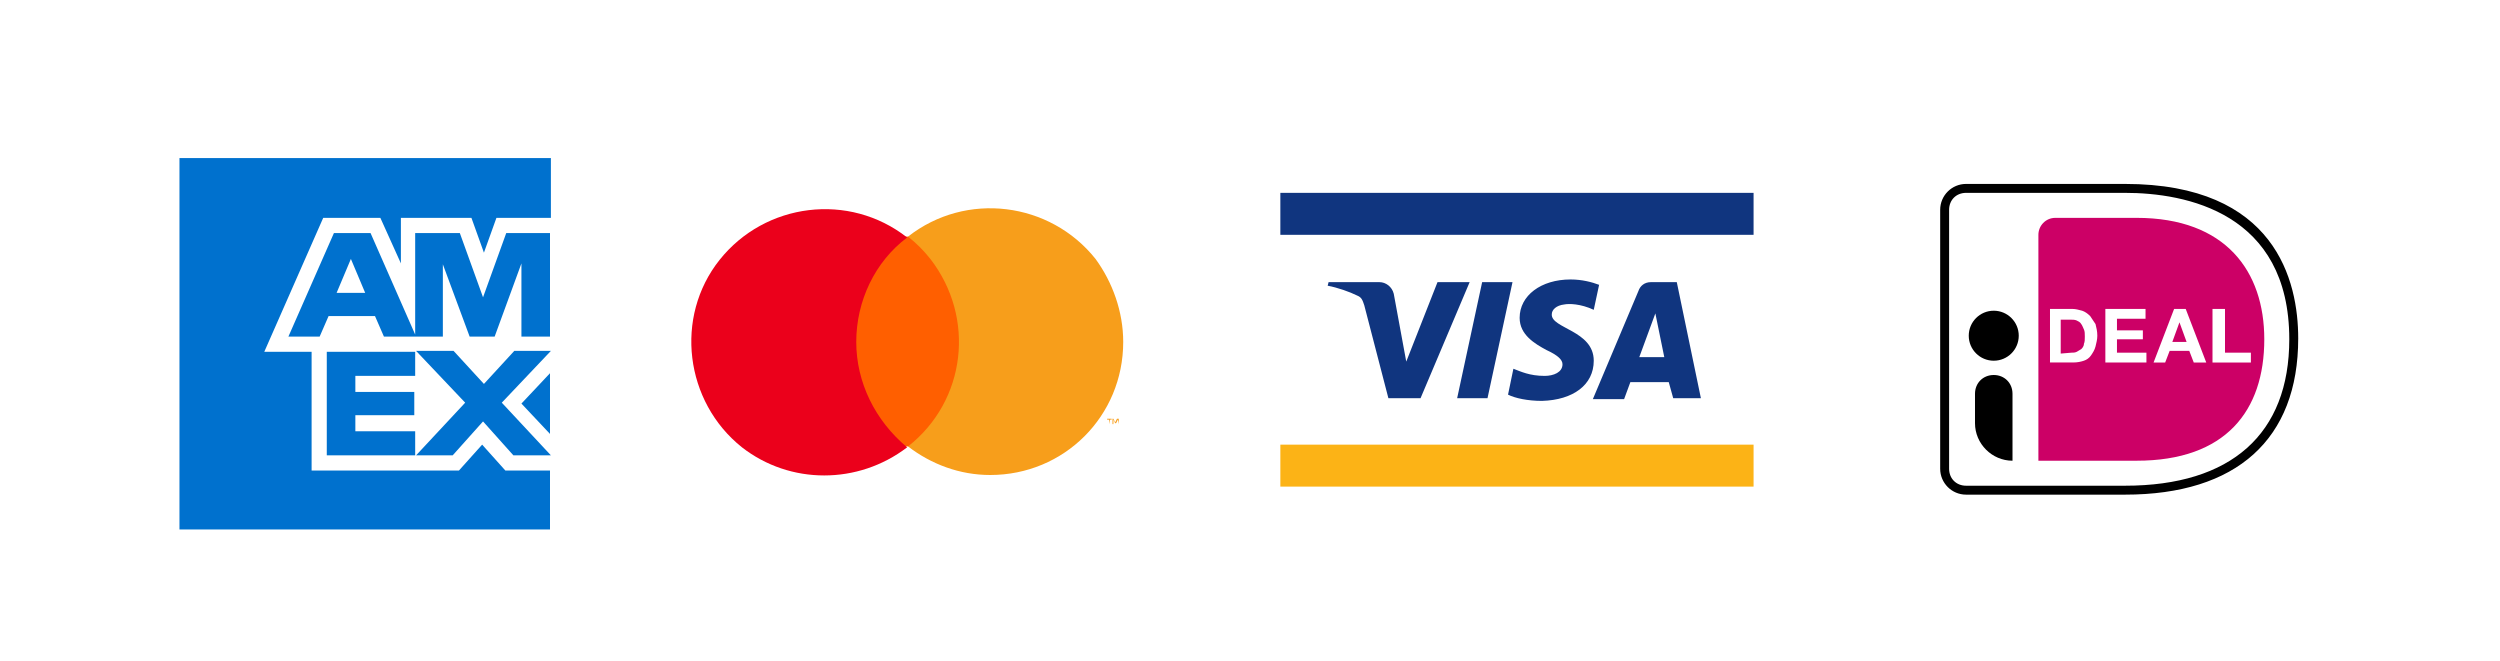 <?xml version="1.0" encoding="utf-8"?>
<!-- Generator: Adobe Illustrator 25.2.0, SVG Export Plug-In . SVG Version: 6.00 Build 0)  -->
<svg version="1.1" id="Layer_1__x28_1:1_x29_" xmlns="http://www.w3.org/2000/svg" xmlns:xlink="http://www.w3.org/1999/xlink"
	 x="0px" y="0px" viewBox="0 0 280 74" style="enable-background:new 0 0 280 74;" xml:space="preserve">
<style type="text/css">
	.st0{fill:#FFFFFF;}
	.st1{fill:#FCB316;}
	.st2{fill:#10357F;}
	.st3{fill:#0071CE;}
	.st4{opacity:0;}
	.st5{fill:#FF5F00;}
	.st6{fill:#EB001B;}
	.st7{fill:#F79E1B;}
	.st8{fill:#CC0066;}
</style>
<g id="Layer_2_1_">
</g>
<g id="Layer_2_2_">
</g>
<rect class="st0" width="280" height="74"/>
<g>
	<rect x="142.5" y="20.7" class="st0" width="54.8" height="34.8"/>
	<rect x="143.4" y="49.8" class="st1" width="53" height="4.7"/>
	<rect x="143.4" y="21.6" class="st2" width="53" height="4.7"/>
	<path class="st2" d="M164.6,31.6l-5.5,13h-3.6l-2.7-10.4c-0.2-0.6-0.3-0.9-0.8-1.1c-0.8-0.4-2.2-0.9-3.3-1.1l0.1-0.4h5.7
		c0.7,0,1.4,0.5,1.6,1.3l1.4,7.6l3.5-8.9C161,31.6,164.6,31.6,164.6,31.6z M178.5,40.4c0-3.4-4.8-3.6-4.7-5.2c0-0.5,0.5-1,1.4-1.1
		c0.5-0.1,1.8-0.1,3.3,0.6l0.6-2.8c-0.8-0.3-1.9-0.6-3.2-0.6c-3.3,0-5.7,1.8-5.7,4.3c0,1.9,1.7,2.9,3,3.6c1.3,0.6,1.8,1.1,1.8,1.6
		c0,0.9-1,1.3-2,1.3c-1.7,0-2.7-0.5-3.5-0.8l-0.6,2.9c0.8,0.4,2.2,0.7,3.8,0.7C176.2,44.8,178.5,43.1,178.5,40.4 M187.4,44.6h3.1
		l-2.7-13h-2.9c-0.7,0-1.2,0.4-1.4,1l-5.1,12.1h3.5l0.7-1.9h4.3L187.4,44.6z M183.6,40l1.8-4.9l1,4.9H183.6z M169.4,31.6l-2.8,13
		h-3.4l2.8-13C166,31.6,169.4,31.6,169.4,31.6z"/>
</g>
<path class="st3" d="M61.6,59.3v-6.6h-5L54,49.8l-2.6,2.9H34.9V39.4h-5.3l6.6-15h6.4l2.3,5.1v-5.1h7.9l1.4,3.9l1.4-3.9h6.1v-6.7
	H20.1v41.6H61.6L61.6,59.3z M57.5,51h4.2l-5.5-5.9l5.5-5.8h-4.1L54.2,43l-3.4-3.7h-4.2l5.5,5.8L46.6,51h4.1l3.4-3.8L57.5,51L57.5,51
	z M58.4,45.2l3.2,3.4v-6.8L58.4,45.2L58.4,45.2z M39.8,48.3v-1.8h6.6v-2.6h-6.6v-1.8h6.7v-2.7h-9.9V51h9.9v-2.7H39.8L39.8,48.3z
	 M58.5,37.7h3.1V26.1h-4.9l-2.6,7.2l-2.6-7.2h-5v11.6h3.1v-8.1l3,8.1h2.8l3-8.2v8.2C58.4,37.7,58.5,37.7,58.5,37.7z M43,37.7h3.6
	l-5.1-11.6h-4.1l-5.1,11.6h3.5l1-2.3H42L43,37.7L43,37.7z M40.9,32.8h-3.2l1.6-3.8L40.9,32.8L40.9,32.8z"/>
<g>
	<g class="st4">
		<rect x="74.4" y="20.2" class="st0" width="54.5" height="36"/>
	</g>
	<rect x="94.4" y="26.5" class="st5" width="14.3" height="23.5"/>
	<path class="st6" d="M95.9,38.3c0-4.6,2.1-9,5.7-11.7c-6.5-5.1-15.9-3.9-21,2.5s-3.9,15.9,2.5,21c5.4,4.2,13,4.2,18.5,0
		C98,47.1,95.9,42.8,95.9,38.3z"/>
	<path class="st7" d="M124.3,47.5V47h0.2v-0.1H124V47h0.2L124.3,47.5L124.3,47.5z M125.3,47.5v-0.6h-0.2l-0.2,0.4l-0.2-0.4h-0.1v0.6
		h0.1V47l0.2,0.4h0.1l0.2-0.4L125.3,47.5L125.3,47.5z"/>
	<path class="st7" d="M125.8,38.3c0,8.3-6.6,14.9-14.9,14.9c-3.4,0-6.6-1.2-9.2-3.2c6.5-5.1,7.6-14.4,2.5-21c-0.8-1-1.5-1.7-2.5-2.5
		c6.5-5.1,15.9-3.9,21,2.5C124.6,31.6,125.8,34.9,125.8,38.3L125.8,38.3z"/>
</g>
<g>
	<g>
		<path class="st0" d="M214.6,20.9v34.2c0,1.6,1.3,3,3,3H238c15.5,0,22.2-8.6,22.2-20.1c0-11.4-6.7-20-22.2-20h-20.4
			C215.9,17.9,214.6,19.3,214.6,20.9z"/>
		<path class="st8" d="M228.3,26.3v25.3h11c10,0,14.3-5.6,14.3-13.6c0-7.6-4.3-13.6-14.3-13.6h-9.1
			C229.1,24.4,228.3,25.3,228.3,26.3z"/>
		<g>
			<g>
				<path d="M238,55.4h-17.8c-1.6,0-2.9-1.3-2.9-2.9v-29c0-1.6,1.3-2.9,2.9-2.9H238c16.9,0,19.4,10.9,19.4,17.3
					C257.4,49.2,250.5,55.4,238,55.4z M220.2,21.6c-1.1,0-1.9,0.8-1.9,1.9v29c0,1.1,0.8,1.9,1.9,1.9H238c11.9,0,18.4-5.8,18.4-16.4
					c0-14.2-11.6-16.4-18.4-16.4L220.2,21.6L220.2,21.6z"/>
			</g>
		</g>
	</g>
	<g>
		<path class="st0" d="M232.1,34.6c0.4,0,0.7,0.1,1.1,0.2c0.3,0.1,0.6,0.3,0.9,0.6c0.2,0.3,0.4,0.6,0.6,0.9c0.1,0.4,0.2,0.8,0.2,1.3
			c0,0.4-0.1,0.8-0.2,1.2c-0.1,0.4-0.3,0.7-0.5,1c-0.2,0.3-0.5,0.5-0.8,0.6c-0.3,0.1-0.7,0.2-1.2,0.2h-2.6v-6L232.1,34.6L232.1,34.6
			z M232,39.5c0.2,0,0.4,0,0.6-0.1c0.2-0.1,0.3-0.2,0.5-0.3c0.1-0.1,0.3-0.3,0.3-0.6c0.1-0.2,0.1-0.5,0.1-0.8c0-0.3,0-0.6-0.1-0.8
			c-0.1-0.2-0.2-0.5-0.3-0.6c-0.1-0.2-0.3-0.3-0.5-0.4c-0.2-0.1-0.5-0.1-0.8-0.1h-1v3.8L232,39.5L232,39.5z"/>
		<path class="st0" d="M240.3,34.6v1.1h-3.2V37h2.9v1h-2.9v1.5h3.3v1.1h-4.6v-6L240.3,34.6L240.3,34.6z"/>
		<path class="st0" d="M244.8,34.6l2.3,6h-1.4l-0.5-1.3H243l-0.5,1.3h-1.3l2.3-6C243.4,34.6,244.8,34.6,244.8,34.6z M244.9,38.3
			l-0.8-2.2h0l-0.8,2.2H244.9z"/>
		<path class="st0" d="M249.2,34.6v4.9h2.9v1.1h-4.3v-6C247.9,34.6,249.2,34.6,249.2,34.6z"/>
	</g>
	<g>
		<circle cx="223.3" cy="37.6" r="2.8"/>
	</g>
	<path d="M225.4,51.6L225.4,51.6c-2.3,0-4.2-1.9-4.2-4.2v-3.3c0-1.2,0.9-2.1,2.1-2.1l0,0c1.2,0,2.1,0.9,2.1,2.1L225.4,51.6
		L225.4,51.6z"/>
</g>
</svg>
